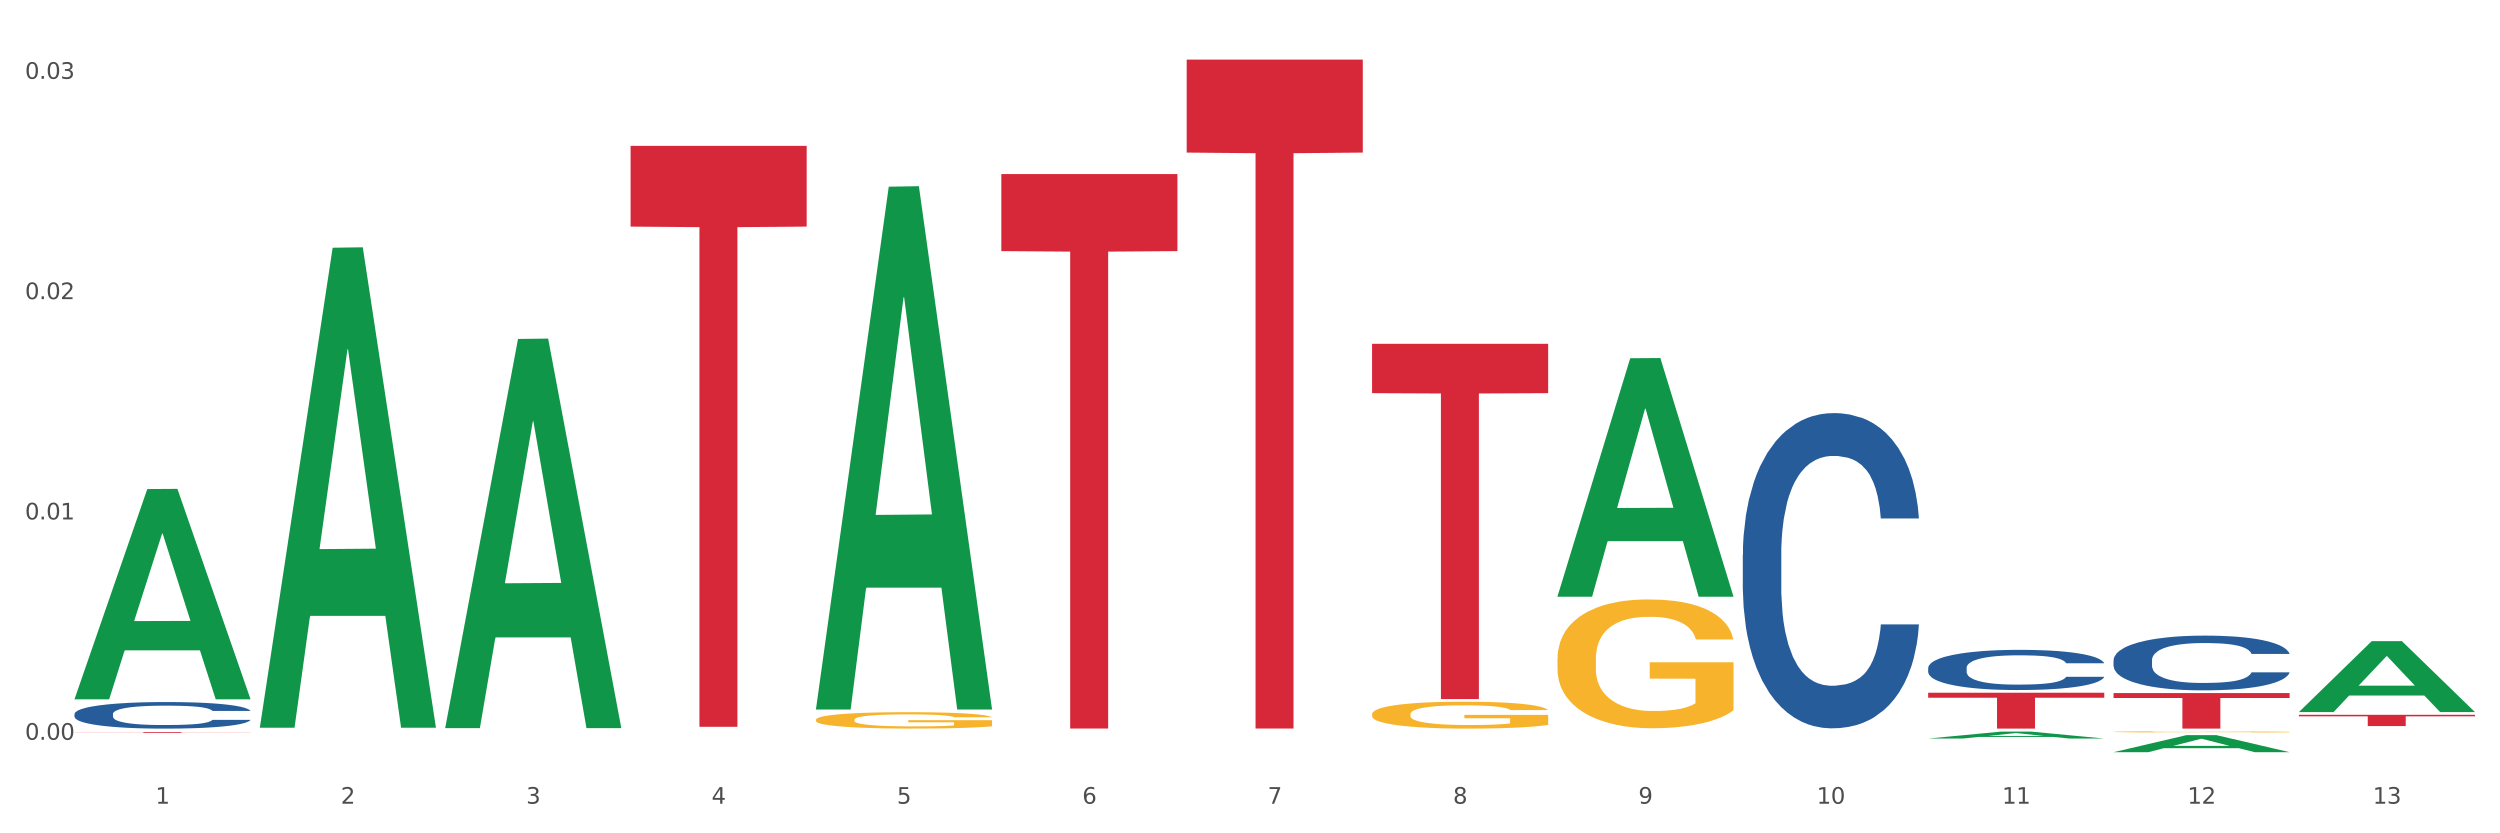 <?xml version="1.0" encoding="utf-8" standalone="no"?>
<!DOCTYPE svg PUBLIC "-//W3C//DTD SVG 1.1//EN"
  "http://www.w3.org/Graphics/SVG/1.1/DTD/svg11.dtd">
<svg xmlns:xlink="http://www.w3.org/1999/xlink" width="1080pt" height="360pt" viewBox="0 0 1080 360" xmlns="http://www.w3.org/2000/svg" version="1.1">
 <rect x="0" y="0" width="1080" height="360" fill="#333333" stroke="none"/>
 <defs>
  <style type="text/css">*{stroke-linejoin: round; stroke-linecap: butt}</style>
 </defs>
 <g id="figure_1">
  <g id="patch_1">
   <path d="M 0 360 
L 1080 360 
L 1080 0 
L 0 0 
z
" style="fill: #ffffff; stroke: #ffffff; stroke-linejoin: miter"/>
  </g>
  <g id="axes_1">
   <g id="matplotlib.axis_1">
    <g id="xtick_1">
     <g id="text_1">
      <!-- 1 -->
      <g style="fill: #4d4d4d" transform="translate(67.159 347.204) scale(0.096 -0.096)">
       <defs>
        <path id="DejaVuSans-31" d="M 794 531 
L 1825 531 
L 1825 4091 
L 703 3866 
L 703 4441 
L 1819 4666 
L 2450 4666 
L 2450 531 
L 3481 531 
L 3481 0 
L 794 0 
L 794 531 
z
" transform="scale(0.016)"/>
       </defs>
       <use xlink:href="#DejaVuSans-31"/>
      </g>
     </g>
    </g>
    <g id="xtick_2">
     <g id="text_2">
      <!-- 2 -->
      <g style="fill: #4d4d4d" transform="translate(147.238 347.204) scale(0.096 -0.096)">
       <defs>
        <path id="DejaVuSans-32" d="M 1228 531 
L 3431 531 
L 3431 0 
L 469 0 
L 469 531 
Q 828 903 1448 1529 
Q 2069 2156 2228 2338 
Q 2531 2678 2651 2914 
Q 2772 3150 2772 3378 
Q 2772 3750 2511 3984 
Q 2250 4219 1831 4219 
Q 1534 4219 1204 4116 
Q 875 4013 500 3803 
L 500 4441 
Q 881 4594 1212 4672 
Q 1544 4750 1819 4750 
Q 2544 4750 2975 4387 
Q 3406 4025 3406 3419 
Q 3406 3131 3298 2873 
Q 3191 2616 2906 2266 
Q 2828 2175 2409 1742 
Q 1991 1309 1228 531 
z
" transform="scale(0.016)"/>
       </defs>
       <use xlink:href="#DejaVuSans-32"/>
      </g>
     </g>
    </g>
    <g id="xtick_3">
     <g id="text_3">
      <!-- 3 -->
      <g style="fill: #4d4d4d" transform="translate(227.317 347.204) scale(0.096 -0.096)">
       <defs>
        <path id="DejaVuSans-33" d="M 2597 2516 
Q 3050 2419 3304 2112 
Q 3559 1806 3559 1356 
Q 3559 666 3084 287 
Q 2609 -91 1734 -91 
Q 1441 -91 1130 -33 
Q 819 25 488 141 
L 488 750 
Q 750 597 1062 519 
Q 1375 441 1716 441 
Q 2309 441 2620 675 
Q 2931 909 2931 1356 
Q 2931 1769 2642 2001 
Q 2353 2234 1838 2234 
L 1294 2234 
L 1294 2753 
L 1863 2753 
Q 2328 2753 2575 2939 
Q 2822 3125 2822 3475 
Q 2822 3834 2567 4026 
Q 2313 4219 1838 4219 
Q 1578 4219 1281 4162 
Q 984 4106 628 3988 
L 628 4550 
Q 988 4650 1302 4700 
Q 1616 4750 1894 4750 
Q 2613 4750 3031 4423 
Q 3450 4097 3450 3541 
Q 3450 3153 3228 2886 
Q 3006 2619 2597 2516 
z
" transform="scale(0.016)"/>
       </defs>
       <use xlink:href="#DejaVuSans-33"/>
      </g>
     </g>
    </g>
    <g id="xtick_4">
     <g id="text_4">
      <!-- 4 -->
      <g style="fill: #4d4d4d" transform="translate(307.396 347.204) scale(0.096 -0.096)">
       <defs>
        <path id="DejaVuSans-34" d="M 2419 4116 
L 825 1625 
L 2419 1625 
L 2419 4116 
z
M 2253 4666 
L 3047 4666 
L 3047 1625 
L 3713 1625 
L 3713 1100 
L 3047 1100 
L 3047 0 
L 2419 0 
L 2419 1100 
L 313 1100 
L 313 1709 
L 2253 4666 
z
" transform="scale(0.016)"/>
       </defs>
       <use xlink:href="#DejaVuSans-34"/>
      </g>
     </g>
    </g>
    <g id="xtick_5">
     <g id="text_5">
      <!-- 5 -->
      <g style="fill: #4d4d4d" transform="translate(387.475 347.204) scale(0.096 -0.096)">
       <defs>
        <path id="DejaVuSans-35" d="M 691 4666 
L 3169 4666 
L 3169 4134 
L 1269 4134 
L 1269 2991 
Q 1406 3038 1543 3061 
Q 1681 3084 1819 3084 
Q 2600 3084 3056 2656 
Q 3513 2228 3513 1497 
Q 3513 744 3044 326 
Q 2575 -91 1722 -91 
Q 1428 -91 1123 -41 
Q 819 9 494 109 
L 494 744 
Q 775 591 1075 516 
Q 1375 441 1709 441 
Q 2250 441 2565 725 
Q 2881 1009 2881 1497 
Q 2881 1984 2565 2268 
Q 2250 2553 1709 2553 
Q 1456 2553 1204 2497 
Q 953 2441 691 2322 
L 691 4666 
z
" transform="scale(0.016)"/>
       </defs>
       <use xlink:href="#DejaVuSans-35"/>
      </g>
     </g>
    </g>
    <g id="xtick_6">
     <g id="text_6">
      <!-- 6 -->
      <g style="fill: #4d4d4d" transform="translate(467.554 347.204) scale(0.096 -0.096)">
       <defs>
        <path id="DejaVuSans-36" d="M 2113 2584 
Q 1688 2584 1439 2293 
Q 1191 2003 1191 1497 
Q 1191 994 1439 701 
Q 1688 409 2113 409 
Q 2538 409 2786 701 
Q 3034 994 3034 1497 
Q 3034 2003 2786 2293 
Q 2538 2584 2113 2584 
z
M 3366 4563 
L 3366 3988 
Q 3128 4100 2886 4159 
Q 2644 4219 2406 4219 
Q 1781 4219 1451 3797 
Q 1122 3375 1075 2522 
Q 1259 2794 1537 2939 
Q 1816 3084 2150 3084 
Q 2853 3084 3261 2657 
Q 3669 2231 3669 1497 
Q 3669 778 3244 343 
Q 2819 -91 2113 -91 
Q 1303 -91 875 529 
Q 447 1150 447 2328 
Q 447 3434 972 4092 
Q 1497 4750 2381 4750 
Q 2619 4750 2861 4703 
Q 3103 4656 3366 4563 
z
" transform="scale(0.016)"/>
       </defs>
       <use xlink:href="#DejaVuSans-36"/>
      </g>
     </g>
    </g>
    <g id="xtick_7">
     <g id="text_7">
      <!-- 7 -->
      <g style="fill: #4d4d4d" transform="translate(547.634 347.204) scale(0.096 -0.096)">
       <defs>
        <path id="DejaVuSans-37" d="M 525 4666 
L 3525 4666 
L 3525 4397 
L 1831 0 
L 1172 0 
L 2766 4134 
L 525 4134 
L 525 4666 
z
" transform="scale(0.016)"/>
       </defs>
       <use xlink:href="#DejaVuSans-37"/>
      </g>
     </g>
    </g>
    <g id="xtick_8">
     <g id="text_8">
      <!-- 8 -->
      <g style="fill: #4d4d4d" transform="translate(627.713 347.204) scale(0.096 -0.096)">
       <defs>
        <path id="DejaVuSans-38" d="M 2034 2216 
Q 1584 2216 1326 1975 
Q 1069 1734 1069 1313 
Q 1069 891 1326 650 
Q 1584 409 2034 409 
Q 2484 409 2743 651 
Q 3003 894 3003 1313 
Q 3003 1734 2745 1975 
Q 2488 2216 2034 2216 
z
M 1403 2484 
Q 997 2584 770 2862 
Q 544 3141 544 3541 
Q 544 4100 942 4425 
Q 1341 4750 2034 4750 
Q 2731 4750 3128 4425 
Q 3525 4100 3525 3541 
Q 3525 3141 3298 2862 
Q 3072 2584 2669 2484 
Q 3125 2378 3379 2068 
Q 3634 1759 3634 1313 
Q 3634 634 3220 271 
Q 2806 -91 2034 -91 
Q 1263 -91 848 271 
Q 434 634 434 1313 
Q 434 1759 690 2068 
Q 947 2378 1403 2484 
z
M 1172 3481 
Q 1172 3119 1398 2916 
Q 1625 2713 2034 2713 
Q 2441 2713 2670 2916 
Q 2900 3119 2900 3481 
Q 2900 3844 2670 4047 
Q 2441 4250 2034 4250 
Q 1625 4250 1398 4047 
Q 1172 3844 1172 3481 
z
" transform="scale(0.016)"/>
       </defs>
       <use xlink:href="#DejaVuSans-38"/>
      </g>
     </g>
    </g>
    <g id="xtick_9">
     <g id="text_9">
      <!-- 9 -->
      <g style="fill: #4d4d4d" transform="translate(707.792 347.204) scale(0.096 -0.096)">
       <defs>
        <path id="DejaVuSans-39" d="M 703 97 
L 703 672 
Q 941 559 1184 500 
Q 1428 441 1663 441 
Q 2288 441 2617 861 
Q 2947 1281 2994 2138 
Q 2813 1869 2534 1725 
Q 2256 1581 1919 1581 
Q 1219 1581 811 2004 
Q 403 2428 403 3163 
Q 403 3881 828 4315 
Q 1253 4750 1959 4750 
Q 2769 4750 3195 4129 
Q 3622 3509 3622 2328 
Q 3622 1225 3098 567 
Q 2575 -91 1691 -91 
Q 1453 -91 1209 -44 
Q 966 3 703 97 
z
M 1959 2075 
Q 2384 2075 2632 2365 
Q 2881 2656 2881 3163 
Q 2881 3666 2632 3958 
Q 2384 4250 1959 4250 
Q 1534 4250 1286 3958 
Q 1038 3666 1038 3163 
Q 1038 2656 1286 2365 
Q 1534 2075 1959 2075 
z
" transform="scale(0.016)"/>
       </defs>
       <use xlink:href="#DejaVuSans-39"/>
      </g>
     </g>
    </g>
    <g id="xtick_10">
     <g id="text_10">
      <!-- 10 -->
      <g style="fill: #4d4d4d" transform="translate(784.817 347.204) scale(0.096 -0.096)">
       <defs>
        <path id="DejaVuSans-30" d="M 2034 4250 
Q 1547 4250 1301 3770 
Q 1056 3291 1056 2328 
Q 1056 1369 1301 889 
Q 1547 409 2034 409 
Q 2525 409 2770 889 
Q 3016 1369 3016 2328 
Q 3016 3291 2770 3770 
Q 2525 4250 2034 4250 
z
M 2034 4750 
Q 2819 4750 3233 4129 
Q 3647 3509 3647 2328 
Q 3647 1150 3233 529 
Q 2819 -91 2034 -91 
Q 1250 -91 836 529 
Q 422 1150 422 2328 
Q 422 3509 836 4129 
Q 1250 4750 2034 4750 
z
" transform="scale(0.016)"/>
       </defs>
       <use xlink:href="#DejaVuSans-31"/>
       <use xlink:href="#DejaVuSans-30" transform="translate(63.623 0)"/>
      </g>
     </g>
    </g>
    <g id="xtick_11">
     <g id="text_11">
      <!-- 11 -->
      <g style="fill: #4d4d4d" transform="translate(864.896 347.204) scale(0.096 -0.096)">
       <use xlink:href="#DejaVuSans-31"/>
       <use xlink:href="#DejaVuSans-31" transform="translate(63.623 0)"/>
      </g>
     </g>
    </g>
    <g id="xtick_12">
     <g id="text_12">
      <!-- 12 -->
      <g style="fill: #4d4d4d" transform="translate(944.975 347.204) scale(0.096 -0.096)">
       <use xlink:href="#DejaVuSans-31"/>
       <use xlink:href="#DejaVuSans-32" transform="translate(63.623 0)"/>
      </g>
     </g>
    </g>
    <g id="xtick_13">
     <g id="text_13">
      <!-- 13 -->
      <g style="fill: #4d4d4d" transform="translate(1025.054 347.204) scale(0.096 -0.096)">
       <use xlink:href="#DejaVuSans-31"/>
       <use xlink:href="#DejaVuSans-33" transform="translate(63.623 0)"/>
      </g>
     </g>
    </g>
    <g id="xtick_14"/>
    <g id="xtick_15"/>
    <g id="xtick_16"/>
    <g id="xtick_17"/>
    <g id="xtick_18"/>
    <g id="xtick_19"/>
    <g id="xtick_20"/>
    <g id="xtick_21"/>
    <g id="xtick_22"/>
    <g id="xtick_23"/>
    <g id="xtick_24"/>
    <g id="xtick_25"/>
   </g>
   <g id="matplotlib.axis_2">
    <g id="ytick_1">
     <g id="text_14">
      <!-- 0.00 -->
      <g style="fill: #4d4d4d" transform="translate(10.8 319.573) scale(0.096 -0.096)">
       <defs>
        <path id="DejaVuSans-2e" d="M 684 794 
L 1344 794 
L 1344 0 
L 684 0 
L 684 794 
z
" transform="scale(0.016)"/>
       </defs>
       <use xlink:href="#DejaVuSans-30"/>
       <use xlink:href="#DejaVuSans-2e" transform="translate(63.623 0)"/>
       <use xlink:href="#DejaVuSans-30" transform="translate(95.41 0)"/>
       <use xlink:href="#DejaVuSans-30" transform="translate(159.033 0)"/>
      </g>
     </g>
    </g>
    <g id="ytick_2">
     <g id="text_15">
      <!-- 0.01 -->
      <g style="fill: #4d4d4d" transform="translate(10.8 224.399) scale(0.096 -0.096)">
       <use xlink:href="#DejaVuSans-30"/>
       <use xlink:href="#DejaVuSans-2e" transform="translate(63.623 0)"/>
       <use xlink:href="#DejaVuSans-30" transform="translate(95.41 0)"/>
       <use xlink:href="#DejaVuSans-31" transform="translate(159.033 0)"/>
      </g>
     </g>
    </g>
    <g id="ytick_3">
     <g id="text_16">
      <!-- 0.02 -->
      <g style="fill: #4d4d4d" transform="translate(10.8 129.226) scale(0.096 -0.096)">
       <use xlink:href="#DejaVuSans-30"/>
       <use xlink:href="#DejaVuSans-2e" transform="translate(63.623 0)"/>
       <use xlink:href="#DejaVuSans-30" transform="translate(95.41 0)"/>
       <use xlink:href="#DejaVuSans-32" transform="translate(159.033 0)"/>
      </g>
     </g>
    </g>
    <g id="ytick_4">
     <g id="text_17">
      <!-- 0.03 -->
      <g style="fill: #4d4d4d" transform="translate(10.8 34.052) scale(0.096 -0.096)">
       <use xlink:href="#DejaVuSans-30"/>
       <use xlink:href="#DejaVuSans-2e" transform="translate(63.623 0)"/>
       <use xlink:href="#DejaVuSans-30" transform="translate(95.41 0)"/>
       <use xlink:href="#DejaVuSans-33" transform="translate(159.033 0)"/>
      </g>
     </g>
    </g>
    <g id="ytick_5"/>
    <g id="ytick_6"/>
    <g id="ytick_7"/>
   </g>
   <g id="PolyCollection_1">
    <path d="M 32.175 301.953 
L 32.253 301.868 
L 63.625 211.274 
L 76.644 211.188 
L 108.25 302.124 
L 93.192 302.124 
L 86.369 280.948 
L 53.978 280.948 
L 53.743 281.29 
L 47.155 302.124 
L 32.175 302.124 
L 32.175 301.953 
L 58.056 268.311 
L 82.291 268.226 
L 70.291 230.571 
L 70.134 230.4 
L 69.977 230.656 
L 57.978 268.226 
L 58.056 268.311 
L 32.175 301.953 
z
" clip-path="url(#p0e46481e63)" style="fill: #109648"/>
    <path d="M 272.412 63.017 
L 348.488 63.017 
L 348.488 97.892 
L 318.562 98.128 
L 318.562 313.975 
L 302.157 313.975 
L 302.157 98.128 
L 272.412 97.892 
L 272.412 63.253 
L 272.412 63.017 
z
" clip-path="url(#p0e46481e63)" style="fill: #d62839"/>
    <path d="M 32.175 316.28 
L 108.25 316.28 
L 108.25 316.33 
L 78.325 316.33 
L 78.325 316.638 
L 61.92 316.638 
L 61.92 316.33 
L 32.175 316.33 
L 32.175 316.281 
L 32.175 316.28 
z
" clip-path="url(#p0e46481e63)" style="fill: #d62839"/>
    <path d="M 32.175 308.443 
L 32.265 308.433 
L 32.265 308.139 
L 32.535 307.741 
L 33.524 307.007 
L 34.783 306.451 
L 36.941 305.801 
L 38.11 305.528 
L 39.639 305.224 
L 42.786 304.732 
L 46.383 304.312 
L 48.901 304.082 
L 50.789 303.935 
L 55.016 303.673 
L 57.443 303.557 
L 59.961 303.463 
L 62.119 303.4 
L 65.716 303.327 
L 68.594 303.295 
L 71.921 303.285 
L 74.709 303.295 
L 78.396 303.337 
L 83.791 303.463 
L 85.859 303.536 
L 88.647 303.662 
L 91.524 303.83 
L 93.862 303.998 
L 96.56 304.239 
L 99.348 304.553 
L 102.045 304.952 
L 103.934 305.319 
L 105.463 305.707 
L 106.811 306.178 
L 107.801 306.692 
L 108.25 307.122 
L 91.794 307.122 
L 91.345 306.734 
L 90.445 306.315 
L 89.546 306.032 
L 88.557 305.801 
L 87.028 305.539 
L 85.679 305.371 
L 83.431 305.172 
L 81.363 305.046 
L 79.655 304.973 
L 77.586 304.91 
L 73.18 304.847 
L 70.033 304.847 
L 68.054 304.868 
L 65.627 304.92 
L 63.558 304.994 
L 61.13 305.12 
L 59.242 305.256 
L 57.354 305.434 
L 56.274 305.56 
L 54.656 305.791 
L 53.577 305.979 
L 52.138 306.304 
L 51.329 306.535 
L 49.89 307.133 
L 49.26 307.573 
L 48.991 307.877 
L 48.811 308.212 
L 48.811 309.848 
L 49.35 310.582 
L 49.8 310.897 
L 50.519 311.253 
L 51.868 311.714 
L 53.847 312.165 
L 55.915 312.49 
L 57.623 312.689 
L 59.242 312.836 
L 60.861 312.952 
L 62.839 313.056 
L 64.457 313.119 
L 66.885 313.182 
L 69.763 313.214 
L 72.011 313.214 
L 76.597 313.161 
L 78.665 313.109 
L 80.644 313.035 
L 82.802 312.92 
L 84.51 312.794 
L 85.5 312.7 
L 87.118 312.501 
L 88.377 312.291 
L 89.456 312.05 
L 90.176 311.84 
L 90.985 311.526 
L 91.614 311.169 
L 91.794 310.98 
L 108.25 310.98 
L 107.89 311.358 
L 107.261 311.725 
L 106.002 312.218 
L 105.013 312.501 
L 103.484 312.847 
L 101.866 313.14 
L 99.618 313.465 
L 97.549 313.706 
L 95.391 313.916 
L 93.053 314.105 
L 88.827 314.367 
L 87.298 314.44 
L 84.061 314.566 
L 81.543 314.64 
L 77.856 314.713 
L 74.079 314.755 
L 70.123 314.765 
L 66.616 314.744 
L 62.749 314.682 
L 60.321 314.619 
L 57.623 314.524 
L 54.476 314.377 
L 51.509 314.199 
L 48.721 313.99 
L 46.113 313.748 
L 43.685 313.476 
L 40.538 313.025 
L 38.2 312.585 
L 36.491 312.176 
L 35.322 311.83 
L 34.153 311.389 
L 33.524 311.085 
L 32.535 310.351 
L 32.175 309.67 
L 32.175 308.443 
z
" clip-path="url(#p0e46481e63)" style="fill: #255c99"/>
    <path d="M 752.887 239.647 
L 752.977 239.522 
L 752.977 236.04 
L 753.247 231.313 
L 754.236 222.607 
L 755.495 216.015 
L 757.653 208.304 
L 758.822 205.07 
L 760.351 201.463 
L 763.498 195.617 
L 767.095 190.642 
L 769.613 187.906 
L 771.501 186.165 
L 775.728 183.055 
L 778.156 181.687 
L 780.674 180.568 
L 782.832 179.822 
L 786.429 178.951 
L 789.306 178.578 
L 792.633 178.453 
L 795.421 178.578 
L 799.108 179.075 
L 804.503 180.568 
L 806.572 181.439 
L 809.359 182.931 
L 812.237 184.921 
L 814.575 186.911 
L 817.273 189.772 
L 820.06 193.503 
L 822.758 198.229 
L 824.646 202.582 
L 826.175 207.184 
L 827.524 212.781 
L 828.513 218.876 
L 828.963 223.975 
L 812.507 223.975 
L 812.057 219.373 
L 811.158 214.398 
L 810.258 211.04 
L 809.269 208.304 
L 807.741 205.194 
L 806.392 203.204 
L 804.144 200.841 
L 802.075 199.349 
L 800.367 198.478 
L 798.299 197.732 
L 793.892 196.986 
L 790.745 196.986 
L 788.767 197.234 
L 786.339 197.856 
L 784.271 198.727 
L 781.843 200.219 
L 779.954 201.836 
L 778.066 203.951 
L 776.987 205.443 
L 775.368 208.179 
L 774.289 210.418 
L 772.85 214.274 
L 772.041 217.01 
L 770.602 224.1 
L 769.973 229.323 
L 769.703 232.93 
L 769.523 236.91 
L 769.523 256.313 
L 770.063 265.019 
L 770.512 268.751 
L 771.232 272.979 
L 772.581 278.452 
L 774.559 283.8 
L 776.627 287.656 
L 778.336 290.019 
L 779.954 291.76 
L 781.573 293.128 
L 783.551 294.372 
L 785.17 295.118 
L 787.598 295.865 
L 790.475 296.238 
L 792.723 296.238 
L 797.31 295.616 
L 799.378 294.994 
L 801.356 294.123 
L 803.514 292.755 
L 805.223 291.263 
L 806.212 290.143 
L 807.831 287.78 
L 809.089 285.293 
L 810.169 282.432 
L 810.888 279.944 
L 811.697 276.213 
L 812.327 271.984 
L 812.507 269.746 
L 828.963 269.746 
L 828.603 274.223 
L 827.973 278.576 
L 826.714 284.422 
L 825.725 287.78 
L 824.197 291.884 
L 822.578 295.367 
L 820.33 299.223 
L 818.262 302.083 
L 816.104 304.571 
L 813.765 306.81 
L 809.539 309.919 
L 808.01 310.79 
L 804.773 312.282 
L 802.255 313.153 
L 798.568 314.023 
L 794.792 314.521 
L 790.835 314.645 
L 787.328 314.397 
L 783.461 313.65 
L 781.033 312.904 
L 778.336 311.785 
L 775.188 310.043 
L 772.221 307.929 
L 769.433 305.441 
L 766.825 302.581 
L 764.398 299.347 
L 761.25 293.999 
L 758.912 288.775 
L 757.204 283.924 
L 756.035 279.82 
L 754.866 274.596 
L 754.236 270.989 
L 753.247 262.283 
L 752.887 254.199 
L 752.887 239.647 
z
" clip-path="url(#p0e46481e63)" style="fill: #255c99"/>
    <path d="M 832.967 288.537 
L 833.056 288.521 
L 833.056 288.077 
L 833.326 287.474 
L 834.315 286.364 
L 835.574 285.524 
L 837.732 284.541 
L 838.901 284.129 
L 840.43 283.669 
L 843.577 282.924 
L 847.174 282.289 
L 849.692 281.94 
L 851.581 281.718 
L 855.807 281.322 
L 858.235 281.148 
L 860.753 281.005 
L 862.911 280.91 
L 866.508 280.799 
L 869.385 280.751 
L 872.713 280.735 
L 875.5 280.751 
L 879.187 280.815 
L 884.583 281.005 
L 886.651 281.116 
L 889.438 281.306 
L 892.316 281.56 
L 894.654 281.814 
L 897.352 282.178 
L 900.139 282.654 
L 902.837 283.257 
L 904.725 283.812 
L 906.254 284.398 
L 907.603 285.112 
L 908.592 285.889 
L 909.042 286.539 
L 892.586 286.539 
L 892.136 285.952 
L 891.237 285.318 
L 890.338 284.89 
L 889.348 284.541 
L 887.82 284.145 
L 886.471 283.891 
L 884.223 283.59 
L 882.155 283.399 
L 880.446 283.288 
L 878.378 283.193 
L 873.972 283.098 
L 870.824 283.098 
L 868.846 283.13 
L 866.418 283.209 
L 864.35 283.32 
L 861.922 283.51 
L 860.033 283.716 
L 858.145 283.986 
L 857.066 284.176 
L 855.447 284.525 
L 854.368 284.81 
L 852.929 285.302 
L 852.12 285.651 
L 850.681 286.555 
L 850.052 287.221 
L 849.782 287.681 
L 849.602 288.188 
L 849.602 290.662 
L 850.142 291.771 
L 850.591 292.247 
L 851.311 292.786 
L 852.66 293.484 
L 854.638 294.166 
L 856.706 294.657 
L 858.415 294.959 
L 860.033 295.181 
L 861.652 295.355 
L 863.63 295.514 
L 865.249 295.609 
L 867.677 295.704 
L 870.554 295.751 
L 872.803 295.751 
L 877.389 295.672 
L 879.457 295.593 
L 881.435 295.482 
L 883.593 295.307 
L 885.302 295.117 
L 886.291 294.974 
L 887.91 294.673 
L 889.169 294.356 
L 890.248 293.991 
L 890.967 293.674 
L 891.776 293.199 
L 892.406 292.659 
L 892.586 292.374 
L 909.042 292.374 
L 908.682 292.945 
L 908.053 293.5 
L 906.794 294.245 
L 905.804 294.673 
L 904.276 295.196 
L 902.657 295.64 
L 900.409 296.132 
L 898.341 296.497 
L 896.183 296.814 
L 893.845 297.099 
L 889.618 297.496 
L 888.09 297.607 
L 884.852 297.797 
L 882.334 297.908 
L 878.648 298.019 
L 874.871 298.082 
L 870.914 298.098 
L 867.407 298.067 
L 863.54 297.971 
L 861.113 297.876 
L 858.415 297.734 
L 855.268 297.512 
L 852.3 297.242 
L 849.512 296.925 
L 846.905 296.56 
L 844.477 296.148 
L 841.329 295.466 
L 838.991 294.8 
L 837.283 294.182 
L 836.114 293.658 
L 834.945 292.992 
L 834.315 292.533 
L 833.326 291.423 
L 832.967 290.392 
L 832.967 288.537 
z
" clip-path="url(#p0e46481e63)" style="fill: #255c99"/>
    <path d="M 913.046 285.211 
L 913.136 285.19 
L 913.136 284.585 
L 913.405 283.765 
L 914.395 282.253 
L 915.653 281.108 
L 917.812 279.769 
L 918.981 279.208 
L 920.509 278.581 
L 923.657 277.566 
L 927.254 276.703 
L 929.771 276.228 
L 931.66 275.925 
L 935.886 275.385 
L 938.314 275.148 
L 940.832 274.953 
L 942.99 274.824 
L 946.587 274.673 
L 949.465 274.608 
L 952.792 274.586 
L 955.579 274.608 
L 959.266 274.694 
L 964.662 274.953 
L 966.73 275.105 
L 969.518 275.364 
L 972.395 275.709 
L 974.733 276.055 
L 977.431 276.551 
L 980.218 277.199 
L 982.916 278.02 
L 984.805 278.776 
L 986.333 279.575 
L 987.682 280.547 
L 988.671 281.605 
L 989.121 282.49 
L 972.665 282.49 
L 972.215 281.691 
L 971.316 280.827 
L 970.417 280.244 
L 969.428 279.769 
L 967.899 279.229 
L 966.55 278.884 
L 964.302 278.474 
L 962.234 278.214 
L 960.525 278.063 
L 958.457 277.934 
L 954.051 277.804 
L 950.903 277.804 
L 948.925 277.847 
L 946.497 277.955 
L 944.429 278.106 
L 942.001 278.366 
L 940.113 278.646 
L 938.224 279.013 
L 937.145 279.273 
L 935.527 279.748 
L 934.447 280.136 
L 933.009 280.806 
L 932.199 281.281 
L 930.761 282.512 
L 930.131 283.419 
L 929.861 284.045 
L 929.681 284.736 
L 929.681 288.105 
L 930.221 289.617 
L 930.671 290.265 
L 931.39 290.999 
L 932.739 291.949 
L 934.717 292.878 
L 936.785 293.548 
L 938.494 293.958 
L 940.113 294.26 
L 941.731 294.498 
L 943.71 294.714 
L 945.328 294.843 
L 947.756 294.973 
L 950.634 295.038 
L 952.882 295.038 
L 957.468 294.93 
L 959.536 294.822 
L 961.514 294.671 
L 963.673 294.433 
L 965.381 294.174 
L 966.37 293.979 
L 967.989 293.569 
L 969.248 293.137 
L 970.327 292.641 
L 971.046 292.209 
L 971.856 291.561 
L 972.485 290.826 
L 972.665 290.438 
L 989.121 290.438 
L 988.761 291.215 
L 988.132 291.971 
L 986.873 292.986 
L 985.884 293.569 
L 984.355 294.282 
L 982.736 294.886 
L 980.488 295.556 
L 978.42 296.053 
L 976.262 296.485 
L 973.924 296.873 
L 969.697 297.413 
L 968.169 297.564 
L 964.931 297.824 
L 962.414 297.975 
L 958.727 298.126 
L 954.95 298.212 
L 950.993 298.234 
L 947.486 298.191 
L 943.62 298.061 
L 941.192 297.932 
L 938.494 297.737 
L 935.347 297.435 
L 932.379 297.068 
L 929.592 296.636 
L 926.984 296.139 
L 924.556 295.578 
L 921.409 294.649 
L 919.071 293.742 
L 917.362 292.9 
L 916.193 292.187 
L 915.024 291.28 
L 914.395 290.654 
L 913.405 289.142 
L 913.046 287.738 
L 913.046 285.211 
z
" clip-path="url(#p0e46481e63)" style="fill: #255c99"/>
    <path d="M 592.729 148.516 
L 668.804 148.516 
L 668.804 169.843 
L 638.879 169.987 
L 638.879 301.983 
L 622.474 301.983 
L 622.474 169.987 
L 592.729 169.843 
L 592.729 148.66 
L 592.729 148.516 
z
" clip-path="url(#p0e46481e63)" style="fill: #d62839"/>
    <path d="M 832.967 299.259 
L 909.042 299.259 
L 909.042 301.414 
L 879.116 301.428 
L 879.116 314.765 
L 862.712 314.765 
L 862.712 301.428 
L 832.967 301.414 
L 832.967 299.273 
L 832.967 299.259 
z
" clip-path="url(#p0e46481e63)" style="fill: #d62839"/>
    <path d="M 913.046 299.395 
L 989.121 299.395 
L 989.121 301.531 
L 959.196 301.545 
L 959.196 314.765 
L 942.791 314.765 
L 942.791 301.545 
L 913.046 301.531 
L 913.046 299.409 
L 913.046 299.395 
z
" clip-path="url(#p0e46481e63)" style="fill: #d62839"/>
    <path d="M 993.125 308.786 
L 1069.2 308.786 
L 1069.2 309.462 
L 1039.275 309.467 
L 1039.275 313.653 
L 1022.87 313.653 
L 1022.87 309.467 
L 993.125 309.462 
L 993.125 308.79 
L 993.125 308.786 
z
" clip-path="url(#p0e46481e63)" style="fill: #d62839"/>
    <path d="M 352.492 310.935 
L 352.581 310.929 
L 352.581 310.696 
L 352.761 310.496 
L 353.659 310.011 
L 355.006 309.61 
L 355.994 309.397 
L 356.982 309.222 
L 358.15 309.048 
L 359.587 308.867 
L 362.192 308.602 
L 363.809 308.466 
L 365.785 308.324 
L 369.377 308.117 
L 371.982 308 
L 374.676 307.903 
L 379.078 307.787 
L 381.952 307.735 
L 385.005 307.697 
L 388.688 307.671 
L 391.472 307.664 
L 397.58 307.684 
L 402.789 307.742 
L 405.304 307.787 
L 408.538 307.865 
L 410.244 307.916 
L 413.028 308.02 
L 415.903 308.156 
L 417.879 308.272 
L 420.843 308.492 
L 423.088 308.711 
L 425.154 308.983 
L 426.232 309.17 
L 427.04 309.345 
L 427.758 309.545 
L 428.477 309.862 
L 412.31 309.862 
L 411.681 309.636 
L 410.693 309.423 
L 409.256 309.216 
L 407.999 309.086 
L 405.843 308.925 
L 403.867 308.821 
L 401.801 308.744 
L 399.286 308.679 
L 397.31 308.647 
L 394.526 308.621 
L 389.047 308.627 
L 385.365 308.679 
L 382.85 308.744 
L 381.233 308.802 
L 379.796 308.867 
L 378.179 308.957 
L 376.293 309.093 
L 374.946 309.216 
L 373.599 309.371 
L 372.521 309.526 
L 371.533 309.707 
L 370.724 309.901 
L 370.096 310.101 
L 369.557 310.347 
L 369.108 310.754 
L 369.108 311.64 
L 369.287 311.84 
L 369.737 312.105 
L 370.275 312.306 
L 371.174 312.545 
L 371.982 312.707 
L 373.509 312.939 
L 375.215 313.133 
L 376.563 313.256 
L 377.91 313.36 
L 380.245 313.502 
L 382.85 313.618 
L 385.095 313.689 
L 388.149 313.754 
L 390.215 313.78 
L 392.011 313.793 
L 396.412 313.793 
L 399.556 313.773 
L 403.059 313.728 
L 405.753 313.67 
L 407.999 313.599 
L 410.514 313.482 
L 412.13 313.372 
L 412.13 312.021 
L 392.37 312.015 
L 392.37 311.116 
L 428.567 311.116 
L 428.567 313.754 
L 427.04 313.89 
L 425.333 314.012 
L 423.537 314.122 
L 420.843 314.258 
L 417.609 314.387 
L 414.735 314.478 
L 411.681 314.555 
L 408.088 314.627 
L 403.418 314.691 
L 400.544 314.717 
L 396.951 314.736 
L 392.73 314.743 
L 389.047 314.73 
L 385.455 314.698 
L 381.682 314.64 
L 378 314.555 
L 375.215 314.471 
L 372.431 314.368 
L 369.467 314.232 
L 367.132 314.103 
L 365.335 313.987 
L 363.359 313.838 
L 361.204 313.644 
L 359.587 313.469 
L 358.15 313.288 
L 356.623 313.056 
L 355.545 312.855 
L 354.468 312.603 
L 353.839 312.416 
L 353.12 312.125 
L 352.581 311.718 
L 352.492 310.935 
z
" clip-path="url(#p0e46481e63)" style="fill: #f7b32b"/>
    <path d="M 432.571 75.189 
L 508.646 75.189 
L 508.646 108.478 
L 478.721 108.703 
L 478.721 314.738 
L 462.316 314.738 
L 462.316 108.703 
L 432.571 108.478 
L 432.571 75.414 
L 432.571 75.189 
z
" clip-path="url(#p0e46481e63)" style="fill: #d62839"/>
    <path d="M 913.046 316.156 
L 913.135 316.156 
L 913.135 316.139 
L 913.315 316.125 
L 914.213 316.091 
L 915.561 316.063 
L 916.549 316.048 
L 917.537 316.036 
L 918.704 316.023 
L 920.141 316.011 
L 922.746 315.992 
L 924.363 315.982 
L 926.339 315.972 
L 929.931 315.958 
L 932.536 315.95 
L 935.231 315.943 
L 939.632 315.935 
L 942.506 315.931 
L 945.559 315.928 
L 949.242 315.927 
L 952.026 315.926 
L 958.134 315.927 
L 963.343 315.932 
L 965.858 315.935 
L 969.092 315.94 
L 970.798 315.944 
L 973.582 315.951 
L 976.457 315.961 
L 978.433 315.969 
L 981.397 315.984 
L 983.642 316 
L 985.708 316.019 
L 986.786 316.032 
L 987.594 316.044 
L 988.312 316.058 
L 989.031 316.081 
L 972.864 316.081 
L 972.235 316.065 
L 971.247 316.05 
L 969.81 316.035 
L 968.553 316.026 
L 966.397 316.015 
L 964.421 316.007 
L 962.355 316.002 
L 959.84 315.997 
L 957.864 315.995 
L 955.08 315.993 
L 949.601 315.994 
L 945.919 315.997 
L 943.404 316.002 
L 941.787 316.006 
L 940.35 316.011 
L 938.733 316.017 
L 936.847 316.027 
L 935.5 316.035 
L 934.153 316.046 
L 933.075 316.057 
L 932.087 316.07 
L 931.279 316.083 
L 930.65 316.097 
L 930.111 316.115 
L 929.662 316.143 
L 929.662 316.206 
L 929.841 316.22 
L 930.291 316.238 
L 930.829 316.252 
L 931.728 316.269 
L 932.536 316.281 
L 934.063 316.297 
L 935.769 316.311 
L 937.117 316.319 
L 938.464 316.327 
L 940.799 316.337 
L 943.404 316.345 
L 945.649 316.35 
L 948.703 316.354 
L 950.769 316.356 
L 952.565 316.357 
L 956.966 316.357 
L 960.11 316.356 
L 963.613 316.352 
L 966.307 316.348 
L 968.553 316.343 
L 971.068 316.335 
L 972.684 316.327 
L 972.684 316.232 
L 952.925 316.232 
L 952.925 316.169 
L 989.121 316.169 
L 989.121 316.354 
L 987.594 316.364 
L 985.887 316.372 
L 984.091 316.38 
L 981.397 316.39 
L 978.163 316.399 
L 975.289 316.405 
L 972.235 316.411 
L 968.643 316.416 
L 963.972 316.42 
L 961.098 316.422 
L 957.505 316.423 
L 953.284 316.424 
L 949.601 316.423 
L 946.009 316.421 
L 942.236 316.417 
L 938.554 316.411 
L 935.769 316.405 
L 932.985 316.397 
L 930.021 316.388 
L 927.686 316.379 
L 925.89 316.371 
L 923.914 316.36 
L 921.758 316.347 
L 920.141 316.334 
L 918.704 316.322 
L 917.177 316.305 
L 916.099 316.291 
L 915.022 316.273 
L 914.393 316.26 
L 913.674 316.24 
L 913.135 316.211 
L 913.046 316.156 
z
" clip-path="url(#p0e46481e63)" style="fill: #f7b32b"/>
    <path d="M 672.808 284.674 
L 672.898 284.623 
L 672.898 282.794 
L 673.078 281.218 
L 673.976 277.407 
L 675.323 274.256 
L 676.311 272.579 
L 677.299 271.207 
L 678.467 269.835 
L 679.904 268.413 
L 682.508 266.329 
L 684.125 265.262 
L 686.101 264.144 
L 689.694 262.518 
L 692.299 261.603 
L 694.993 260.841 
L 699.394 259.926 
L 702.268 259.52 
L 705.322 259.215 
L 709.005 259.011 
L 711.789 258.961 
L 717.896 259.113 
L 723.106 259.57 
L 725.621 259.926 
L 728.854 260.536 
L 730.561 260.942 
L 733.345 261.756 
L 736.219 262.823 
L 738.195 263.737 
L 741.159 265.465 
L 743.405 267.193 
L 745.47 269.327 
L 746.548 270.801 
L 747.357 272.173 
L 748.075 273.748 
L 748.794 276.238 
L 732.626 276.238 
L 731.998 274.46 
L 731.01 272.783 
L 729.573 271.157 
L 728.315 270.14 
L 726.16 268.87 
L 724.184 268.057 
L 722.118 267.447 
L 719.603 266.939 
L 717.627 266.685 
L 714.843 266.481 
L 709.364 266.532 
L 705.681 266.939 
L 703.166 267.447 
L 701.55 267.904 
L 700.113 268.413 
L 698.496 269.124 
L 696.61 270.191 
L 695.263 271.157 
L 693.915 272.376 
L 692.837 273.596 
L 691.849 275.019 
L 691.041 276.543 
L 690.412 278.119 
L 689.873 280.05 
L 689.424 283.251 
L 689.424 290.213 
L 689.604 291.788 
L 690.053 293.872 
L 690.592 295.447 
L 691.49 297.327 
L 692.299 298.598 
L 693.825 300.427 
L 695.532 301.952 
L 696.879 302.917 
L 698.226 303.73 
L 700.562 304.848 
L 703.166 305.763 
L 705.412 306.322 
L 708.466 306.83 
L 710.531 307.033 
L 712.328 307.135 
L 716.729 307.135 
L 719.872 306.982 
L 723.375 306.627 
L 726.07 306.169 
L 728.315 305.61 
L 730.83 304.696 
L 732.447 303.832 
L 732.447 293.211 
L 712.687 293.16 
L 712.687 286.097 
L 748.883 286.097 
L 748.883 306.83 
L 747.357 307.897 
L 745.65 308.863 
L 743.854 309.726 
L 741.159 310.794 
L 737.926 311.81 
L 735.052 312.521 
L 731.998 313.131 
L 728.405 313.69 
L 723.735 314.198 
L 720.86 314.402 
L 717.268 314.554 
L 713.046 314.605 
L 709.364 314.503 
L 705.771 314.249 
L 701.999 313.792 
L 698.316 313.131 
L 695.532 312.471 
L 692.748 311.658 
L 689.784 310.59 
L 687.448 309.574 
L 685.652 308.659 
L 683.676 307.491 
L 681.52 305.966 
L 679.904 304.594 
L 678.467 303.171 
L 676.94 301.342 
L 675.862 299.766 
L 674.784 297.785 
L 674.155 296.311 
L 673.437 294.024 
L 672.898 290.823 
L 672.808 284.674 
z
" clip-path="url(#p0e46481e63)" style="fill: #f7b32b"/>
    <path d="M 592.729 308.513 
L 592.819 308.502 
L 592.819 308.12 
L 592.999 307.791 
L 593.897 306.996 
L 595.244 306.338 
L 596.232 305.988 
L 597.22 305.701 
L 598.388 305.415 
L 599.825 305.118 
L 602.429 304.683 
L 604.046 304.46 
L 606.022 304.226 
L 609.615 303.887 
L 612.219 303.696 
L 614.914 303.537 
L 619.315 303.346 
L 622.189 303.261 
L 625.243 303.197 
L 628.925 303.155 
L 631.71 303.144 
L 637.817 303.176 
L 643.027 303.271 
L 645.542 303.346 
L 648.775 303.473 
L 650.482 303.558 
L 653.266 303.728 
L 656.14 303.95 
L 658.116 304.141 
L 661.08 304.502 
L 663.325 304.863 
L 665.391 305.309 
L 666.469 305.616 
L 667.277 305.903 
L 667.996 306.232 
L 668.714 306.752 
L 652.547 306.752 
L 651.919 306.38 
L 650.931 306.03 
L 649.494 305.691 
L 648.236 305.478 
L 646.08 305.213 
L 644.105 305.043 
L 642.039 304.916 
L 639.524 304.81 
L 637.548 304.757 
L 634.764 304.714 
L 629.285 304.725 
L 625.602 304.81 
L 623.087 304.916 
L 621.471 305.011 
L 620.033 305.118 
L 618.417 305.266 
L 616.531 305.489 
L 615.183 305.691 
L 613.836 305.945 
L 612.758 306.2 
L 611.77 306.497 
L 610.962 306.815 
L 610.333 307.144 
L 609.794 307.547 
L 609.345 308.216 
L 609.345 309.669 
L 609.525 309.998 
L 609.974 310.433 
L 610.513 310.762 
L 611.411 311.155 
L 612.219 311.42 
L 613.746 311.802 
L 615.453 312.12 
L 616.8 312.322 
L 618.147 312.492 
L 620.483 312.725 
L 623.087 312.916 
L 625.333 313.033 
L 628.386 313.139 
L 630.452 313.181 
L 632.249 313.202 
L 636.65 313.202 
L 639.793 313.171 
L 643.296 313.096 
L 645.991 313.001 
L 648.236 312.884 
L 650.751 312.693 
L 652.368 312.513 
L 652.368 310.295 
L 632.608 310.285 
L 632.608 308.81 
L 668.804 308.81 
L 668.804 313.139 
L 667.277 313.362 
L 665.571 313.563 
L 663.774 313.743 
L 661.08 313.966 
L 657.847 314.178 
L 654.972 314.327 
L 651.919 314.454 
L 648.326 314.571 
L 643.655 314.677 
L 640.781 314.72 
L 637.189 314.751 
L 632.967 314.762 
L 629.285 314.741 
L 625.692 314.688 
L 621.92 314.592 
L 618.237 314.454 
L 615.453 314.316 
L 612.668 314.147 
L 609.705 313.924 
L 607.369 313.712 
L 605.573 313.521 
L 603.597 313.277 
L 601.441 312.958 
L 599.825 312.672 
L 598.388 312.375 
L 596.861 311.993 
L 595.783 311.664 
L 594.705 311.25 
L 594.076 310.942 
L 593.358 310.465 
L 592.819 309.797 
L 592.729 308.513 
z
" clip-path="url(#p0e46481e63)" style="fill: #f7b32b"/>
    <path d="M 512.65 25.759 
L 588.725 25.759 
L 588.725 65.915 
L 558.8 66.186 
L 558.8 314.715 
L 542.395 314.715 
L 542.395 66.186 
L 512.65 65.915 
L 512.65 26.031 
L 512.65 25.759 
z
" clip-path="url(#p0e46481e63)" style="fill: #d62839"/>
    <path d="M 112.254 314.004 
L 112.333 313.809 
L 143.704 107.02 
L 156.723 106.825 
L 188.329 314.394 
L 173.271 314.394 
L 166.448 266.058 
L 134.057 266.058 
L 133.822 266.838 
L 127.234 314.394 
L 112.254 314.394 
L 112.254 314.004 
L 138.135 237.213 
L 162.37 237.018 
L 150.37 151.068 
L 150.213 150.678 
L 150.056 151.262 
L 138.057 237.018 
L 138.135 237.213 
L 112.254 314.004 
z
" clip-path="url(#p0e46481e63)" style="fill: #109648"/>
    <path d="M 192.333 314.231 
L 192.412 314.073 
L 223.783 146.425 
L 236.802 146.267 
L 268.408 314.547 
L 253.35 314.547 
L 246.527 275.361 
L 214.136 275.361 
L 213.901 275.993 
L 207.313 314.547 
L 192.333 314.547 
L 192.333 314.231 
L 218.215 251.975 
L 242.449 251.817 
L 230.449 182.135 
L 230.292 181.819 
L 230.136 182.293 
L 218.136 251.817 
L 218.215 251.975 
L 192.333 314.231 
z
" clip-path="url(#p0e46481e63)" style="fill: #109648"/>
    <path d="M 352.492 306.079 
L 352.57 305.867 
L 383.941 80.647 
L 396.96 80.435 
L 428.567 306.504 
L 413.509 306.504 
L 406.685 253.86 
L 374.295 253.86 
L 374.059 254.709 
L 367.471 306.504 
L 352.492 306.504 
L 352.492 306.079 
L 378.373 222.444 
L 402.607 222.232 
L 390.608 128.62 
L 390.451 128.196 
L 390.294 128.833 
L 378.294 222.232 
L 378.373 222.444 
L 352.492 306.079 
z
" clip-path="url(#p0e46481e63)" style="fill: #109648"/>
    <path d="M 672.808 257.606 
L 672.887 257.509 
L 704.258 154.761 
L 717.277 154.664 
L 748.883 257.8 
L 733.825 257.8 
L 727.002 233.783 
L 694.611 233.783 
L 694.376 234.171 
L 687.788 257.8 
L 672.808 257.8 
L 672.808 257.606 
L 698.689 219.451 
L 722.924 219.354 
L 710.924 176.647 
L 710.767 176.453 
L 710.611 176.744 
L 698.611 219.354 
L 698.689 219.451 
L 672.808 257.606 
z
" clip-path="url(#p0e46481e63)" style="fill: #109648"/>
    <path d="M 832.967 319.045 
L 833.045 319.042 
L 864.416 316.059 
L 877.435 316.056 
L 909.042 319.05 
L 893.984 319.05 
L 887.16 318.353 
L 854.769 318.353 
L 854.534 318.364 
L 847.946 319.05 
L 832.967 319.05 
L 832.967 319.045 
L 858.848 317.937 
L 883.082 317.934 
L 871.083 316.695 
L 870.926 316.689 
L 870.769 316.697 
L 858.769 317.934 
L 858.848 317.937 
L 832.967 319.045 
z
" clip-path="url(#p0e46481e63)" style="fill: #109648"/>
    <path d="M 913.046 324.936 
L 913.124 324.929 
L 944.495 317.591 
L 957.514 317.584 
L 989.121 324.95 
L 974.063 324.95 
L 967.239 323.234 
L 934.849 323.234 
L 934.613 323.262 
L 928.025 324.95 
L 913.046 324.95 
L 913.046 324.936 
L 938.927 322.211 
L 963.161 322.204 
L 951.162 319.154 
L 951.005 319.14 
L 950.848 319.161 
L 938.848 322.204 
L 938.927 322.211 
L 913.046 324.936 
z
" clip-path="url(#p0e46481e63)" style="fill: #109648"/>
    <path d="M 993.125 307.567 
L 993.203 307.539 
L 1024.574 276.983 
L 1037.594 276.954 
L 1069.2 307.625 
L 1054.142 307.625 
L 1047.319 300.483 
L 1014.928 300.483 
L 1014.693 300.598 
L 1008.105 307.625 
L 993.125 307.625 
L 993.125 307.567 
L 1019.006 296.221 
L 1043.24 296.192 
L 1031.241 283.491 
L 1031.084 283.434 
L 1030.927 283.52 
L 1018.928 296.192 
L 1019.006 296.221 
L 993.125 307.567 
z
" clip-path="url(#p0e46481e63)" style="fill: #109648"/>
   </g>
  </g>
 </g>
 <defs>
  <clipPath id="p0e46481e63">
   <rect x="32.175" y="10.8" width="1037.025" height="329.109"/>
  </clipPath>
 </defs>
</svg>
